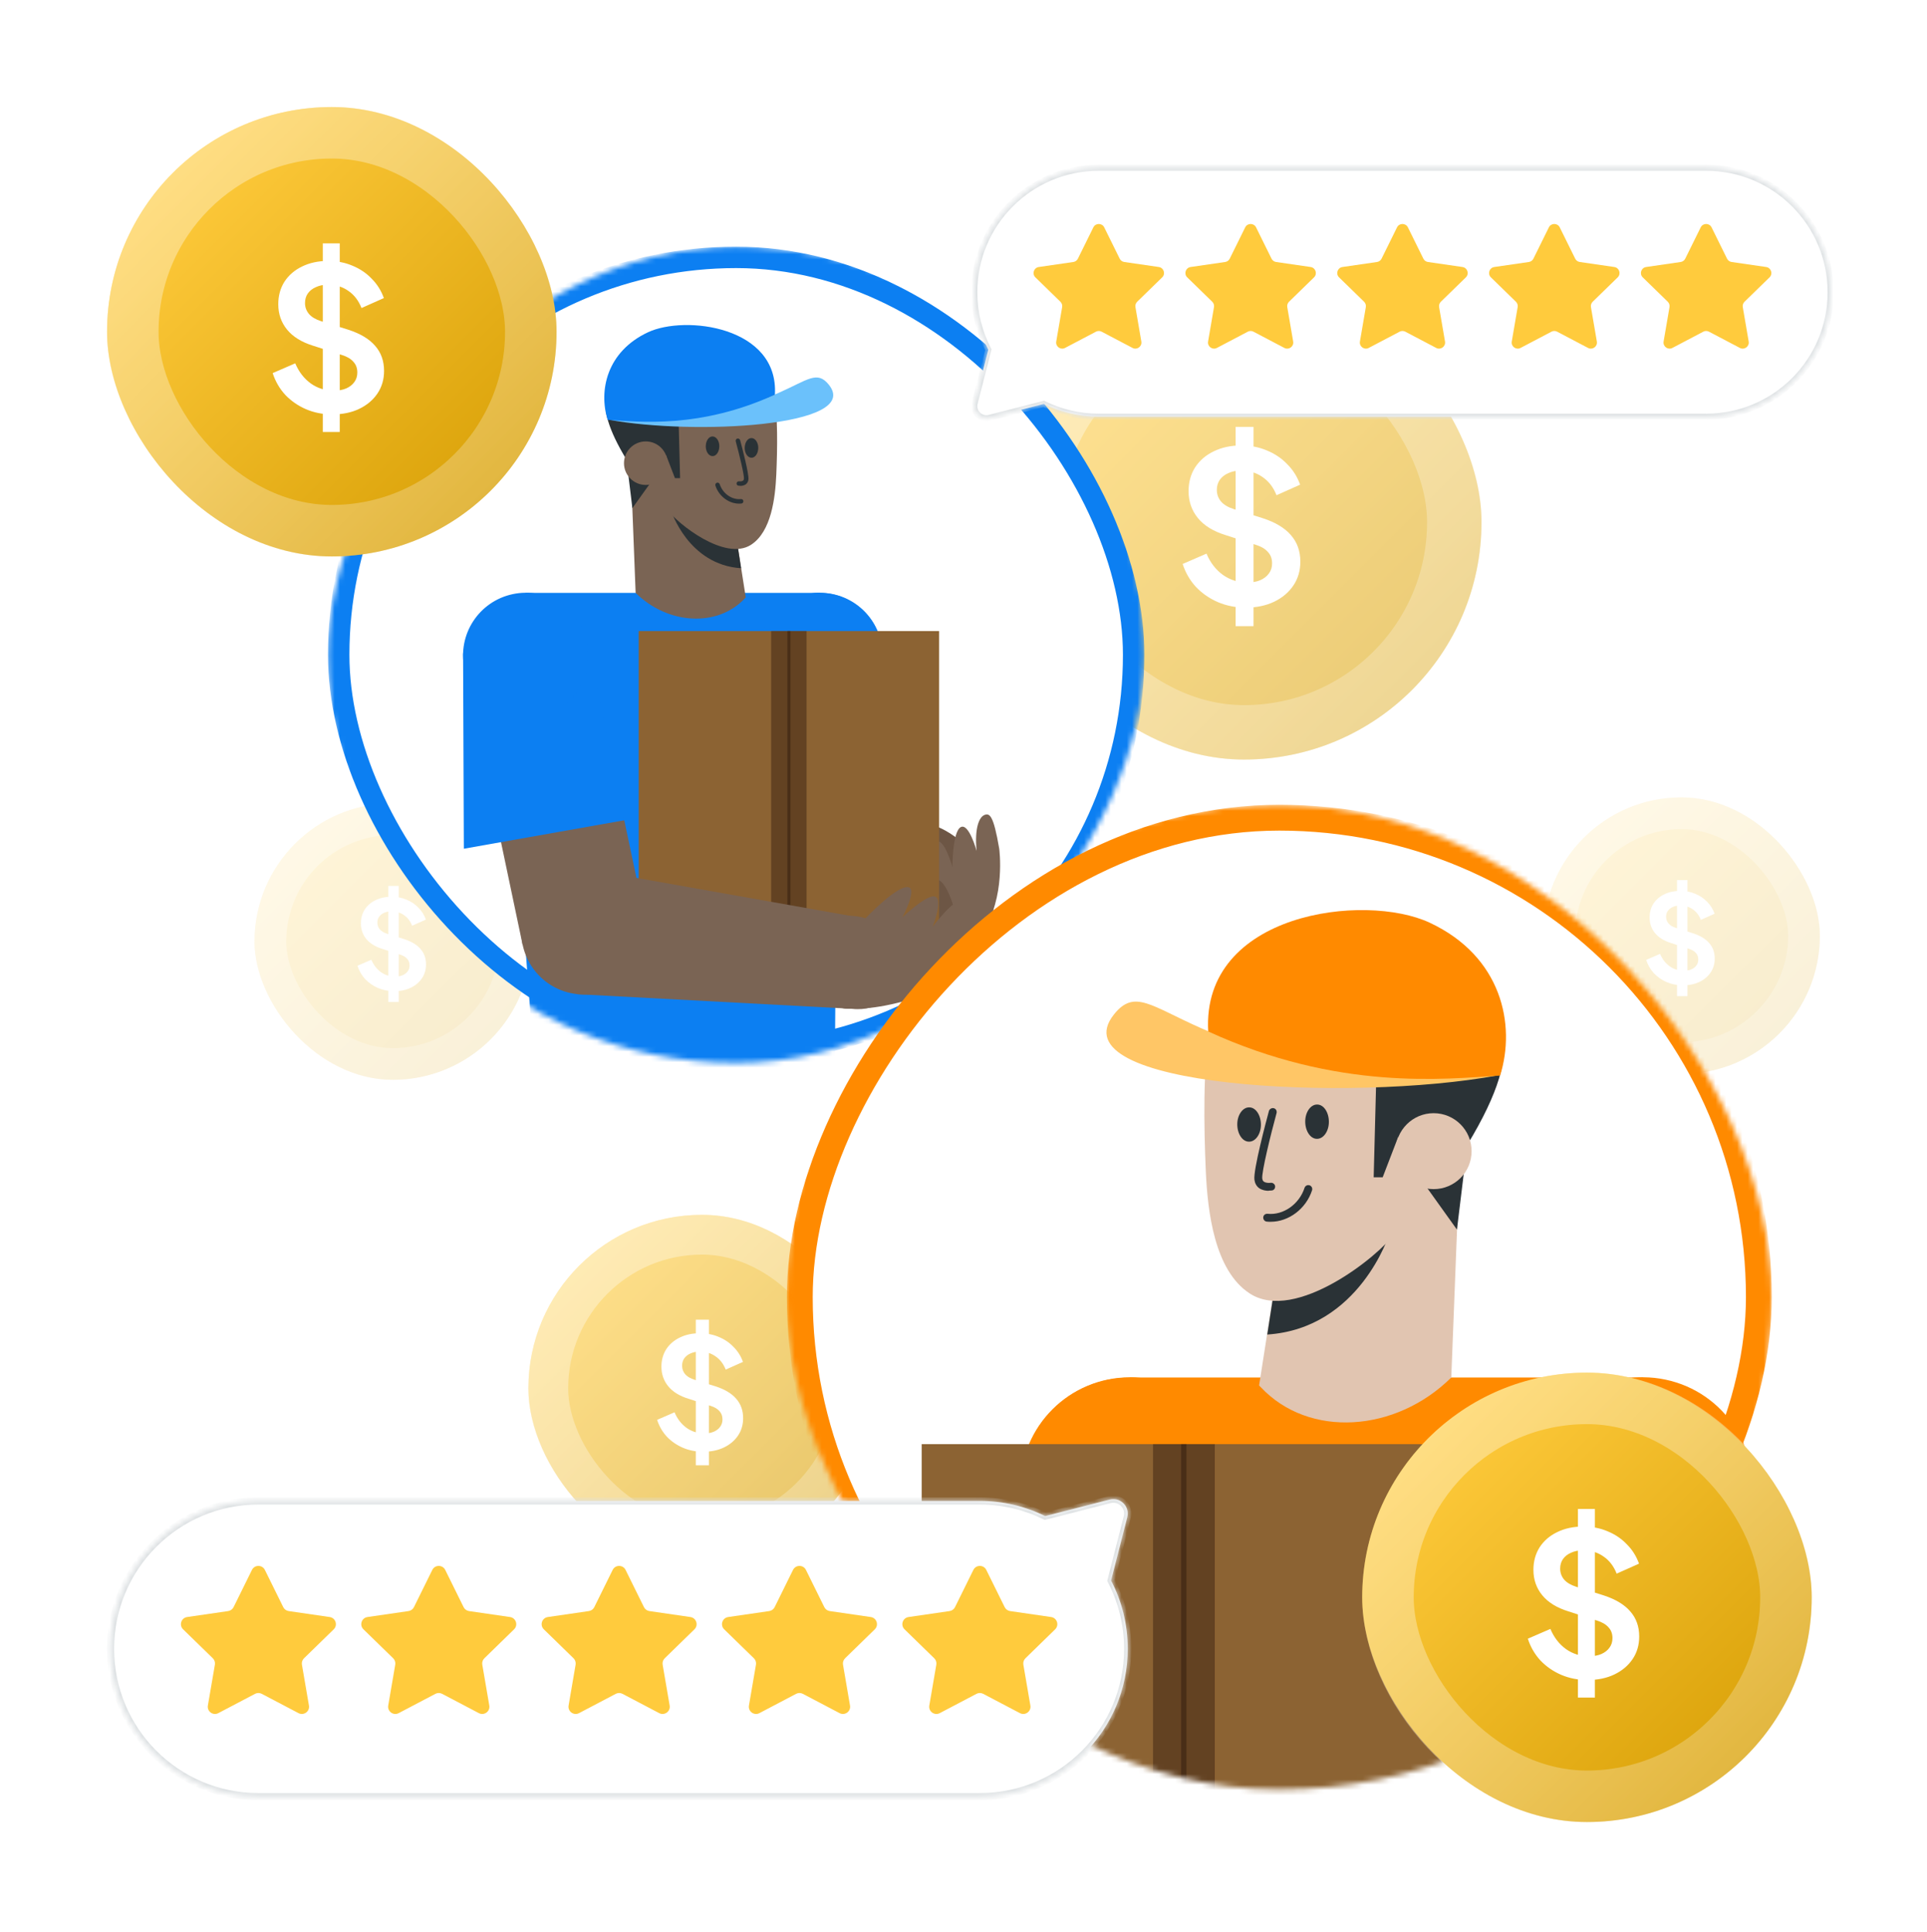 <svg xmlns="http://www.w3.org/2000/svg" width="360" height="361" viewBox="0 0 360 361" fill="none"><g opacity="0.9" filter="url(#filter0_f_868_20013)"><rect x="84.853" y="87.287" width="38.758" height="38.758" rx="19.379" fill="url(#paint0_linear_868_20013)"></rect><rect x="87.073" y="89.507" width="34.317" height="34.317" rx="17.158" stroke="url(#paint1_linear_868_20013)" stroke-opacity="0.45" stroke-width="4.441"></rect><path d="M104.049 113.372C103.234 113.372 102.477 113.223 101.777 112.925C101.089 112.626 100.492 112.213 99.987 111.685C99.494 111.146 99.132 110.521 98.903 109.809L100.848 108.966C101.158 109.7 101.605 110.28 102.19 110.704C102.775 111.117 103.435 111.324 104.169 111.324C104.583 111.324 104.938 111.261 105.237 111.135C105.546 110.997 105.782 110.813 105.942 110.584C106.114 110.354 106.2 110.079 106.2 109.758C106.2 109.379 106.086 109.069 105.856 108.828C105.638 108.576 105.305 108.381 104.858 108.243L102.397 107.452C101.399 107.142 100.647 106.677 100.142 106.057C99.637 105.438 99.385 104.709 99.385 103.872C99.385 103.137 99.563 102.489 99.918 101.927C100.286 101.365 100.79 100.929 101.433 100.619C102.087 100.298 102.833 100.137 103.67 100.137C104.439 100.137 105.145 100.275 105.787 100.55C106.43 100.814 106.981 101.187 107.44 101.669C107.91 102.139 108.26 102.696 108.489 103.338L106.562 104.199C106.309 103.556 105.931 103.063 105.426 102.719C104.921 102.363 104.336 102.185 103.67 102.185C103.28 102.185 102.936 102.254 102.638 102.392C102.339 102.518 102.104 102.701 101.932 102.942C101.771 103.172 101.691 103.447 101.691 103.768C101.691 104.124 101.806 104.44 102.035 104.715C102.265 104.979 102.615 105.185 103.085 105.335L105.443 106.075C106.464 106.407 107.227 106.866 107.732 107.452C108.248 108.037 108.507 108.76 108.507 109.62C108.507 110.354 108.317 111.003 107.939 111.565C107.56 112.127 107.038 112.569 106.372 112.89C105.707 113.211 104.932 113.372 104.049 113.372ZM103.223 114.887V98.622H104.686V114.887H103.223Z" fill="white"></path></g><g opacity="0.6"><rect x="98.715" y="227" width="64.847" height="64.847" rx="32.423" fill="url(#paint2_linear_868_20013)"></rect><rect x="102.43" y="230.715" width="57.416" height="57.416" rx="28.708" stroke="url(#paint3_linear_868_20013)" stroke-opacity="0.45" stroke-width="7.43"></rect><path d="M131.372 271.269C130.009 271.269 128.742 271.019 127.57 270.52C126.419 270.021 125.42 269.33 124.576 268.447C123.75 267.545 123.146 266.498 122.762 265.308L126.016 263.897C126.534 265.126 127.283 266.095 128.262 266.806C129.241 267.497 130.345 267.842 131.573 267.842C132.264 267.842 132.859 267.737 133.358 267.525C133.877 267.295 134.27 266.988 134.539 266.604C134.827 266.22 134.971 265.759 134.971 265.222C134.971 264.588 134.779 264.07 134.395 263.667C134.03 263.244 133.474 262.918 132.725 262.688L128.607 261.363C126.937 260.845 125.68 260.067 124.835 259.031C123.99 257.994 123.568 256.775 123.568 255.374C123.568 254.145 123.865 253.06 124.461 252.12C125.075 251.179 125.92 250.449 126.995 249.931C128.089 249.394 129.337 249.125 130.738 249.125C132.024 249.125 133.205 249.355 134.28 249.816C135.355 250.258 136.276 250.881 137.044 251.688C137.831 252.475 138.417 253.406 138.801 254.481L135.576 255.921C135.153 254.846 134.52 254.02 133.675 253.444C132.831 252.849 131.851 252.552 130.738 252.552C130.085 252.552 129.509 252.667 129.01 252.897C128.511 253.108 128.118 253.415 127.83 253.819C127.561 254.203 127.427 254.663 127.427 255.201C127.427 255.796 127.618 256.324 128.002 256.785C128.386 257.226 128.972 257.572 129.759 257.821L133.704 259.059C135.413 259.616 136.689 260.384 137.534 261.363C138.398 262.342 138.83 263.552 138.83 264.991C138.83 266.22 138.513 267.305 137.879 268.245C137.246 269.186 136.372 269.925 135.259 270.463C134.146 271 132.85 271.269 131.372 271.269ZM129.989 273.803V246.591H132.437V273.803H129.989Z" fill="white"></path></g><g opacity="0.56"><rect x="188.045" y="53.201" width="88.725" height="88.725" rx="44.362" fill="url(#paint4_linear_868_20013)"></rect><rect x="193.129" y="58.284" width="78.558" height="78.558" rx="39.279" stroke="url(#paint5_linear_868_20013)" stroke-opacity="0.45" stroke-width="10.166"></rect><path d="M232.725 113.536C230.86 113.536 229.126 113.194 227.524 112.511C225.948 111.828 224.582 110.883 223.427 109.675C222.297 108.44 221.47 107.009 220.944 105.38L225.396 103.45C226.106 105.131 227.13 106.457 228.47 107.429C229.809 108.374 231.32 108.847 233.001 108.847C233.946 108.847 234.76 108.703 235.443 108.414C236.152 108.099 236.691 107.678 237.059 107.153C237.453 106.628 237.65 105.997 237.65 105.262C237.65 104.395 237.387 103.686 236.862 103.134C236.363 102.556 235.601 102.11 234.577 101.795L228.942 99.982C226.657 99.273 224.937 98.209 223.781 96.791C222.625 95.373 222.048 93.705 222.048 91.787C222.048 90.106 222.455 88.622 223.269 87.335C224.109 86.048 225.265 85.05 226.736 84.341C228.233 83.605 229.941 83.238 231.858 83.238C233.618 83.238 235.233 83.553 236.704 84.183C238.175 84.787 239.436 85.641 240.486 86.744C241.563 87.821 242.364 89.095 242.89 90.566L238.477 92.536C237.899 91.065 237.032 89.936 235.877 89.148C234.721 88.333 233.381 87.926 231.858 87.926C230.965 87.926 230.177 88.084 229.494 88.399C228.811 88.688 228.273 89.108 227.879 89.66C227.511 90.185 227.327 90.816 227.327 91.551C227.327 92.365 227.59 93.088 228.115 93.718C228.64 94.322 229.441 94.795 230.518 95.136L235.916 96.831C238.254 97.592 240.001 98.643 241.156 99.982C242.338 101.322 242.929 102.977 242.929 104.947C242.929 106.628 242.496 108.112 241.629 109.399C240.762 110.686 239.567 111.697 238.044 112.433C236.52 113.168 234.747 113.536 232.725 113.536ZM230.834 117.003V79.77H234.183V117.003H230.834Z" fill="white"></path></g><g opacity="0.2"><rect x="47.548" y="150.095" width="51.677" height="51.677" rx="25.838" fill="url(#paint6_linear_868_20013)"></rect><rect x="50.509" y="153.056" width="45.756" height="45.756" rx="22.878" stroke="url(#paint7_linear_868_20013)" stroke-opacity="0.45" stroke-width="5.921"></rect><path d="M73.643 185.209C72.557 185.209 71.547 185.01 70.614 184.612C69.696 184.215 68.901 183.664 68.228 182.96C67.57 182.241 67.088 181.407 66.782 180.459L69.375 179.334C69.788 180.313 70.385 181.086 71.165 181.652C71.945 182.203 72.825 182.478 73.804 182.478C74.355 182.478 74.829 182.394 75.227 182.226C75.64 182.042 75.953 181.797 76.168 181.491C76.397 181.185 76.512 180.818 76.512 180.39C76.512 179.885 76.359 179.472 76.053 179.151C75.762 178.814 75.319 178.554 74.722 178.371L71.44 177.315C70.109 176.902 69.107 176.282 68.434 175.456C67.761 174.63 67.424 173.659 67.424 172.542C67.424 171.563 67.662 170.698 68.136 169.949C68.625 169.199 69.299 168.618 70.155 168.205C71.027 167.776 72.022 167.562 73.138 167.562C74.163 167.562 75.104 167.746 75.961 168.113C76.818 168.465 77.552 168.962 78.164 169.604C78.791 170.232 79.258 170.974 79.564 171.83L76.994 172.978C76.657 172.121 76.152 171.463 75.479 171.004C74.806 170.53 74.026 170.293 73.138 170.293C72.618 170.293 72.159 170.385 71.762 170.568C71.364 170.737 71.05 170.981 70.821 171.303C70.607 171.609 70.499 171.976 70.499 172.404C70.499 172.878 70.653 173.299 70.959 173.666C71.264 174.018 71.731 174.293 72.358 174.492L75.502 175.479C76.864 175.923 77.881 176.535 78.554 177.315C79.243 178.095 79.587 179.059 79.587 180.206C79.587 181.185 79.334 182.05 78.83 182.799C78.325 183.549 77.629 184.138 76.741 184.566C75.854 184.995 74.821 185.209 73.643 185.209ZM72.542 187.228V165.543H74.492V187.228H72.542Z" fill="white"></path></g><mask id="mask0_868_20013" style="mask-type:alpha" maskUnits="userSpaceOnUse" x="61" y="46" width="153" height="153"><rect width="152.514" height="152.514" rx="76.257" transform="matrix(-1 0 0 1 213.789 46.094)" fill="#D9D9D9"></rect></mask><g mask="url(#mask0_868_20013)"><rect x="63.275" y="48.094" width="148.51" height="148.51" rx="74.255" fill="white" stroke="#0C7FF2" stroke-width="4"></rect><g clip-path="url(#clip0_868_20013)"><path d="M162.107 186.356C155.707 187.248 149.805 182.79 148.914 176.406C148.022 170.004 152.48 164.102 158.862 163.21C165.263 162.318 171.164 166.776 172.056 173.16C172.947 179.562 168.49 185.465 162.107 186.356Z" fill="#7A6454"></path><path d="M172.06 173.146L164.74 120.854L141.592 124.096L148.912 176.388L172.06 173.146Z" fill="#7A6454"></path><path d="M139.179 157.718L141.533 121.268L164.746 120.858L169.453 154.454L139.179 157.718Z" fill="#0C7FF2"></path><path d="M154.779 134.054C148.379 134.946 142.478 130.488 141.586 124.103C140.695 117.702 145.152 111.799 151.535 110.907C157.935 110.016 163.837 114.474 164.728 120.858C165.619 127.26 161.162 133.162 154.779 134.054Z" fill="#0C7FF2"></path><path d="M100.063 202.335L96.354 153.099L98.191 110.783H153.157C153.157 110.783 166.796 137.621 156.17 171.859L155.938 202.763L100.063 202.335Z" fill="#0C7FF2"></path><path d="M153.192 134.161C146.738 134.161 141.497 128.954 141.479 122.481C141.461 116.008 146.685 110.783 153.157 110.765C159.611 110.765 164.853 115.972 164.87 122.445C164.87 128.901 159.664 134.143 153.192 134.161Z" fill="#0C7FF2"></path><path d="M117.767 85.568L118.747 110.783C124.702 116.685 133.991 117.309 139.144 111.817L139.322 111.639L137.539 100.244L117.785 85.568H117.767Z" fill="#7A6454"></path><path d="M136.362 102.277C136.933 102.33 137.414 102.312 137.842 102.277L138.448 106.182C128.553 105.54 125.379 95.411 125.379 95.411C127.572 97.872 133.741 102.027 136.344 102.277H136.362Z" fill="#2A3236"></path><path d="M122.099 88.688C122.099 88.688 123.383 93.164 124.898 95.447C126.36 97.64 135.435 105.005 140.338 101.777C144.1 99.316 144.831 93.039 145.027 88.688C145.241 83.642 145.33 77.882 144.617 73.299L127.697 69.946L121.457 83.749L122.117 88.688H122.099Z" fill="#7A6454"></path><path d="M139.126 83.713C139.126 84.73 139.714 85.55 140.409 85.532C141.105 85.532 141.657 84.694 141.657 83.677C141.657 82.661 141.069 81.841 140.374 81.858C139.678 81.858 139.126 82.697 139.126 83.713Z" fill="#2A3236"></path><path d="M131.851 83.41C131.851 84.426 132.44 85.246 133.135 85.229C133.83 85.229 134.383 84.391 134.383 83.374C134.383 82.358 133.795 81.537 133.099 81.555C132.404 81.555 131.851 82.393 131.851 83.41Z" fill="#2A3236"></path><path d="M142.406 78.167C142.549 78.167 142.673 78.096 142.763 77.971C142.887 77.775 142.834 77.525 142.638 77.4C141.55 76.723 140.16 76.687 139.001 77.311C138.805 77.418 138.715 77.668 138.84 77.882C138.947 78.078 139.215 78.167 139.411 78.042C140.302 77.561 141.372 77.579 142.21 78.096C142.281 78.132 142.352 78.167 142.442 78.167H142.406Z" fill="#2A3236"></path><path d="M135.595 78.328C135.72 78.328 135.845 78.274 135.934 78.149C136.077 77.971 136.023 77.704 135.845 77.561C134.668 76.705 132.992 76.634 131.744 77.382C131.548 77.507 131.477 77.757 131.602 77.953C131.727 78.149 131.976 78.203 132.172 78.096C133.135 77.507 134.436 77.561 135.346 78.221C135.417 78.274 135.506 78.31 135.595 78.31V78.328Z" fill="#2A3236"></path><path d="M138.092 94.109C138.234 94.109 138.377 94.109 138.502 94.091C138.733 94.074 138.894 93.86 138.876 93.628C138.858 93.396 138.662 93.236 138.412 93.253C136.737 93.432 135.025 92.237 134.454 90.472C134.383 90.257 134.151 90.133 133.92 90.204C133.706 90.275 133.581 90.507 133.652 90.739C134.294 92.718 136.148 94.109 138.074 94.109H138.092Z" fill="#2A3236"></path><path d="M138.305 90.793C138.591 90.793 138.983 90.739 139.322 90.507C139.607 90.293 139.767 89.99 139.821 89.615C139.963 88.581 138.555 83.303 138.27 82.251C138.216 82.037 137.967 81.894 137.753 81.948C137.521 82.001 137.396 82.233 137.45 82.465C138.091 84.819 139.072 88.831 138.983 89.491C138.947 89.687 138.876 89.776 138.805 89.812C138.591 89.972 138.216 89.954 138.091 89.936C137.877 89.901 137.646 90.061 137.61 90.275C137.574 90.507 137.717 90.721 137.949 90.757C137.984 90.757 138.109 90.775 138.27 90.775L138.305 90.793Z" fill="#2A3236"></path><path d="M117.035 85.871C103.25 63.177 130.3 72.889 130.3 72.889C130.514 77.81 126.788 79.059 126.788 79.059L127.055 89.348H126.093L124.434 85.032L121.867 89.74L118.141 94.947L117.035 85.871Z" fill="#2A3236"></path><path d="M124.702 86.548C124.702 88.795 122.883 90.614 120.637 90.614C118.391 90.614 116.572 88.795 116.572 86.548C116.572 84.301 118.391 82.482 120.637 82.482C122.883 82.482 124.702 84.301 124.702 86.548Z" fill="#7A6454"></path><path d="M163.087 182.165C159.947 178.544 160.316 173.068 163.936 169.929C167.556 166.79 173.033 167.16 176.172 170.781C179.312 174.402 178.943 179.878 175.323 183.017C171.703 186.156 166.226 185.786 163.087 182.165Z" fill="#7A6454"></path><path d="M177.538 164.763C177.538 164.763 172.456 156.83 172.786 155.273C173.475 152.048 180.191 157.697 180.191 157.697L177.538 164.763Z" fill="#6D5645"></path><path d="M163.339 177.487L175.09 183.212C175.09 183.212 179.154 180.521 183.542 174.143C187.929 167.765 186.675 158.584 186.675 158.584C185.592 152.232 184.862 151.909 183.901 152.29C182.966 152.675 182.031 154.615 182.447 158.996C182.447 158.996 181.015 153.727 179.478 154.56C177.928 155.403 177.929 162.004 177.929 162.004C177.929 162.004 176.366 156.231 174.719 157.302C173.307 158.242 172.341 163.962 172.341 163.962C172.341 163.962 171.495 158.256 169.985 158.736C167.954 159.381 166.92 168.264 166.92 168.264L163.321 177.523L163.339 177.487Z" fill="#7A6454"></path><path d="M169.57 185.142C174.37 185.171 178.26 181.32 178.288 176.52C178.315 171.72 174.464 167.829 169.664 167.8C164.864 167.771 160.974 171.622 160.946 176.422C160.919 181.223 164.77 185.114 169.57 185.142Z" fill="#7A6454"></path><path d="M150.286 180.49C149.93 175.711 153.496 171.538 158.274 171.181C163.052 170.825 167.224 174.391 167.58 179.17C167.937 183.949 164.371 188.122 159.593 188.479C154.815 188.835 150.643 185.269 150.286 180.49Z" fill="#7A6454"></path><path d="M172.269 175.158C172.269 175.158 172.929 165.76 174.123 164.708C176.602 162.532 178.616 171.074 178.616 171.074L172.269 175.158Z" fill="#6D5645"></path><path d="M175.443 117.916H119.318V174.052H175.443V117.916Z" fill="#8C6333"></path><path d="M153.282 176.888L159.29 188.497C159.29 188.497 164.157 188.764 171.485 186.268C178.813 183.771 183.288 175.657 183.288 175.657C186.212 169.915 185.819 169.22 184.821 168.952C183.84 168.703 181.933 169.701 179.65 173.464C179.65 173.464 181.647 168.382 179.918 168.132C178.171 167.882 174.231 173.179 174.231 173.179C174.231 173.179 176.423 167.615 174.462 167.49C172.769 167.401 168.579 171.413 168.579 171.413C168.579 171.413 171.307 166.331 169.809 165.814C167.794 165.118 161.661 171.627 161.661 171.627L153.246 176.906L153.282 176.888Z" fill="#7A6454"></path><path d="M150.679 117.916H144.064V174.052H150.679V117.916Z" fill="#634222"></path><path d="M153.71 186.749C157.543 189.638 162.963 188.871 165.851 185.037C168.739 181.203 167.973 175.782 164.14 172.893C160.306 170.004 154.886 170.771 151.998 174.605C149.11 178.439 149.876 183.86 153.71 186.749Z" fill="#7A6454"></path><path d="M147.666 117.916H147.095V174.052H147.666V117.916Z" fill="#492E17"></path><path d="M97.638 176.567L91.576 147.75L116.626 153.278L120.53 171.734L97.638 176.567Z" fill="#7A6454"></path><path d="M86.655 158.592L86.513 122.053L109.637 120.073L116.626 153.278L86.655 158.592Z" fill="#0C7FF2"></path><path d="M100.615 133.912C94.304 135.249 88.1 131.201 86.762 124.87C85.425 118.558 89.472 112.352 95.802 111.015C102.113 109.677 108.317 113.725 109.655 120.056C110.992 126.368 106.945 132.574 100.615 133.912Z" fill="#0C7FF2"></path><path d="M110.421 162.532L161.305 171.574L159.344 188.514L107.747 185.768L110.421 162.532Z" fill="#7A6454"></path><path d="M97.477 172.804C98.208 166.384 104.021 161.784 110.421 162.533C116.84 163.264 121.439 169.077 120.691 175.479C119.96 181.899 114.147 186.499 107.747 185.75C101.328 185.019 96.729 179.206 97.477 172.804Z" fill="#7A6454"></path><path d="M151.855 179.081C152.39 174.409 156.616 171.057 161.287 171.591C165.958 172.126 169.31 176.353 168.775 181.025C168.24 185.697 164.015 189.049 159.343 188.514C154.672 187.98 151.32 183.753 151.855 179.081Z" fill="#7A6454"></path><path d="M113.788 78.439C129.534 81.346 161.122 79.739 154.85 71.898C150.489 66.448 147.946 79.166 113.788 78.439Z" fill="#6BC1FB"></path></g><path d="M121.056 62.087C113.332 65.703 111.822 73.007 113.518 78.457C119.453 78.821 130.815 80.129 144.768 73.734C145.495 61.015 128.029 58.823 121.056 62.087Z" fill="#0C7FF2"></path></g><mask id="path-51-inside-1_868_20013" fill="white"><path fill-rule="evenodd" clip-rule="evenodd" d="M205.275 31.347C192.429 31.347 182.015 41.761 182.015 54.607C182.015 58.482 182.962 62.135 184.638 65.347L182.087 75.318C181.66 76.989 183.178 78.507 184.848 78.079L195.002 75.482C198.1 77.009 201.588 77.868 205.275 77.868H318.74C331.586 77.868 342 67.454 342 54.607C342 41.761 331.586 31.347 318.74 31.347H205.275Z"></path></mask><path fill-rule="evenodd" clip-rule="evenodd" d="M205.275 31.347C192.429 31.347 182.015 41.761 182.015 54.607C182.015 58.482 182.962 62.135 184.638 65.347L182.087 75.318C181.66 76.989 183.178 78.507 184.848 78.079L195.002 75.482C198.1 77.009 201.588 77.868 205.275 77.868H318.74C331.586 77.868 342 67.454 342 54.607C342 41.761 331.586 31.347 318.74 31.347H205.275Z" fill="white"></path><path d="M184.638 65.347L185.187 65.488L185.241 65.278L185.141 65.085L184.638 65.347ZM182.087 75.318L181.538 75.178L182.087 75.318ZM184.848 78.079L184.989 78.629L184.989 78.629L184.848 78.079ZM195.002 75.482L195.253 74.973L195.065 74.88L194.862 74.932L195.002 75.482ZM182.582 54.607C182.582 42.074 192.742 31.914 205.275 31.914V30.78C192.116 30.78 181.448 41.448 181.448 54.607H182.582ZM185.141 65.085C183.507 61.951 182.582 58.388 182.582 54.607H181.448C181.448 58.575 182.418 62.318 184.135 65.61L185.141 65.085ZM182.637 75.459L185.187 65.488L184.088 65.207L181.538 75.178L182.637 75.459ZM184.707 77.53C183.455 77.85 182.316 76.712 182.637 75.459L181.538 75.178C181.003 77.266 182.901 79.163 184.989 78.629L184.707 77.53ZM194.862 74.932L184.707 77.53L184.989 78.629L195.143 76.031L194.862 74.932ZM205.275 77.3C201.677 77.3 198.275 76.463 195.253 74.973L194.751 75.991C197.926 77.556 201.499 78.435 205.275 78.435V77.3ZM318.74 77.3H205.275V78.435H318.74V77.3ZM341.433 54.607C341.433 67.14 331.273 77.3 318.74 77.3V78.435C331.899 78.435 342.567 67.767 342.567 54.607H341.433ZM318.74 31.914C331.273 31.914 341.433 42.074 341.433 54.607H342.567C342.567 41.448 331.899 30.78 318.74 30.78V31.914ZM205.275 31.914H318.74V30.78H205.275V31.914Z" fill="#DCE0E2" mask="url(#path-51-inside-1_868_20013)"></path><path d="M204.258 42.486C204.674 41.643 205.877 41.643 206.293 42.486L209.18 48.335C209.345 48.67 209.664 48.902 210.034 48.956L216.489 49.894C217.42 50.029 217.791 51.173 217.118 51.829L212.447 56.382C212.18 56.643 212.058 57.019 212.121 57.387L213.223 63.816C213.382 64.743 212.409 65.45 211.577 65.012L205.803 61.977C205.473 61.803 205.078 61.803 204.747 61.977L198.974 65.012C198.141 65.45 197.168 64.743 197.327 63.816L198.43 57.387C198.493 57.019 198.371 56.643 198.104 56.382L193.433 51.829C192.759 51.173 193.131 50.029 194.062 49.894L200.517 48.956C200.886 48.902 201.206 48.67 201.371 48.335L204.258 42.486Z" fill="#FFCB3D"></path><path d="M232.624 42.486C233.04 41.643 234.243 41.643 234.659 42.486L237.546 48.335C237.711 48.67 238.031 48.902 238.4 48.956L244.855 49.894C245.786 50.029 246.157 51.173 245.484 51.829L240.813 56.382C240.546 56.643 240.424 57.019 240.487 57.387L241.589 63.816C241.748 64.743 240.776 65.45 239.943 65.012L234.169 61.977C233.839 61.803 233.444 61.803 233.113 61.977L227.34 65.012C226.507 65.45 225.535 64.743 225.694 63.816L226.796 57.387C226.859 57.019 226.737 56.643 226.47 56.382L221.799 51.829C221.125 51.173 221.497 50.029 222.428 49.894L228.883 48.956C229.252 48.902 229.572 48.67 229.737 48.335L232.624 42.486Z" fill="#FFCB3D"></path><path d="M260.99 42.486C261.406 41.643 262.609 41.643 263.025 42.486L265.912 48.335C266.077 48.67 266.397 48.902 266.766 48.956L273.221 49.894C274.152 50.029 274.524 51.173 273.85 51.829L269.179 56.382C268.912 56.643 268.79 57.019 268.853 57.387L269.956 63.816C270.115 64.743 269.142 65.45 268.309 65.012L262.536 61.977C262.205 61.803 261.81 61.803 261.48 61.977L255.706 65.012C254.874 65.45 253.901 64.743 254.06 63.816L255.162 57.387C255.225 57.019 255.103 56.643 254.836 56.382L250.165 51.829C249.492 51.173 249.863 50.029 250.794 49.894L257.249 48.956C257.619 48.902 257.938 48.67 258.103 48.335L260.99 42.486Z" fill="#FFCB3D"></path><path d="M289.356 42.486C289.772 41.643 290.975 41.643 291.391 42.486L294.278 48.335C294.443 48.67 294.763 48.902 295.132 48.956L301.587 49.894C302.518 50.029 302.89 51.173 302.216 51.829L297.545 56.382C297.278 56.643 297.156 57.019 297.219 57.387L298.322 63.816C298.481 64.743 297.508 65.45 296.675 65.012L290.902 61.977C290.571 61.803 290.176 61.803 289.846 61.977L284.072 65.012C283.24 65.45 282.267 64.743 282.426 63.816L283.528 57.387C283.592 57.019 283.47 56.643 283.202 56.382L278.531 51.829C277.858 51.173 278.229 50.029 279.16 49.894L285.615 48.956C285.985 48.902 286.304 48.67 286.469 48.335L289.356 42.486Z" fill="#FFCB3D"></path><path d="M317.722 42.486C318.139 41.643 319.341 41.643 319.757 42.486L322.644 48.335C322.809 48.67 323.129 48.902 323.498 48.956L329.954 49.894C330.884 50.029 331.256 51.173 330.582 51.829L325.911 56.382C325.644 56.643 325.522 57.019 325.585 57.387L326.688 63.816C326.847 64.743 325.874 65.45 325.041 65.012L319.268 61.977C318.937 61.803 318.542 61.803 318.212 61.977L312.438 65.012C311.606 65.45 310.633 64.743 310.792 63.816L311.895 57.387C311.958 57.019 311.836 56.643 311.568 56.382L306.897 51.829C306.224 51.173 306.595 50.029 307.526 49.894L313.981 48.956C314.351 48.902 314.67 48.67 314.835 48.335L317.722 42.486Z" fill="#FFCB3D"></path><rect x="20" y="20" width="83.975" height="83.975" rx="41.988" fill="url(#paint8_linear_868_20013)"></rect><rect x="24.811" y="24.811" width="74.353" height="74.353" rx="37.176" stroke="url(#paint9_linear_868_20013)" stroke-opacity="0.45" stroke-width="9.622"></rect><path d="M62.092 77.435C60.327 77.435 58.686 77.112 57.169 76.466C55.678 75.819 54.385 74.924 53.291 73.781C52.222 72.612 51.439 71.257 50.942 69.716L55.156 67.889C55.827 69.48 56.797 70.735 58.064 71.655C59.332 72.55 60.762 72.998 62.353 72.998C63.248 72.998 64.018 72.861 64.665 72.587C65.336 72.289 65.846 71.891 66.194 71.394C66.567 70.897 66.753 70.3 66.753 69.604C66.753 68.784 66.504 68.112 66.007 67.59C65.535 67.043 64.814 66.621 63.844 66.323L58.512 64.607C56.349 63.936 54.721 62.929 53.627 61.587C52.533 60.244 51.986 58.666 51.986 56.851C51.986 55.26 52.371 53.855 53.142 52.637C53.938 51.419 55.031 50.474 56.424 49.803C57.841 49.107 59.456 48.759 61.271 48.759C62.937 48.759 64.466 49.057 65.858 49.654C67.25 50.226 68.443 51.034 69.438 52.078C70.457 53.097 71.215 54.303 71.713 55.695L67.536 57.559C66.989 56.167 66.169 55.098 65.075 54.352C63.981 53.582 62.713 53.196 61.271 53.196C60.426 53.196 59.68 53.346 59.034 53.644C58.388 53.917 57.878 54.315 57.505 54.837C57.157 55.334 56.983 55.931 56.983 56.627C56.983 57.398 57.231 58.081 57.729 58.678C58.226 59.25 58.984 59.697 60.003 60.02L65.112 61.624C67.325 62.345 68.978 63.339 70.072 64.607C71.191 65.875 71.75 67.441 71.75 69.306C71.75 70.897 71.34 72.301 70.519 73.52C69.699 74.738 68.568 75.695 67.126 76.391C65.684 77.087 64.006 77.435 62.092 77.435ZM60.302 80.717V45.477H63.471V80.717H60.302Z" fill="white"></path><g opacity="0.2"><rect x="288.304" y="149" width="51.677" height="51.677" rx="25.838" fill="url(#paint10_linear_868_20013)"></rect><rect x="291.265" y="151.961" width="45.756" height="45.756" rx="22.878" stroke="url(#paint11_linear_868_20013)" stroke-opacity="0.45" stroke-width="5.921"></rect><path d="M314.399 184.114C313.313 184.114 312.303 183.915 311.37 183.517C310.452 183.12 309.657 182.569 308.984 181.865C308.326 181.146 307.844 180.312 307.538 179.364L310.131 178.239C310.544 179.218 311.141 179.991 311.921 180.557C312.701 181.108 313.581 181.383 314.56 181.383C315.111 181.383 315.585 181.299 315.983 181.131C316.396 180.947 316.709 180.702 316.923 180.396C317.153 180.09 317.268 179.723 317.268 179.295C317.268 178.79 317.115 178.377 316.809 178.056C316.518 177.719 316.074 177.459 315.478 177.276L312.196 176.22C310.865 175.807 309.863 175.187 309.19 174.361C308.517 173.535 308.18 172.564 308.18 171.447C308.18 170.468 308.417 169.603 308.892 168.854C309.381 168.104 310.054 167.523 310.911 167.11C311.783 166.681 312.778 166.467 313.894 166.467C314.919 166.467 315.86 166.651 316.717 167.018C317.574 167.37 318.308 167.867 318.92 168.509C319.547 169.137 320.014 169.879 320.32 170.735L317.75 171.883C317.413 171.026 316.908 170.368 316.235 169.909C315.562 169.435 314.782 169.198 313.894 169.198C313.374 169.198 312.915 169.29 312.517 169.473C312.12 169.642 311.806 169.886 311.577 170.208C311.362 170.514 311.255 170.881 311.255 171.309C311.255 171.783 311.408 172.204 311.714 172.571C312.02 172.923 312.487 173.198 313.114 173.397L316.258 174.384C317.62 174.828 318.637 175.44 319.31 176.22C319.998 177 320.343 177.964 320.343 179.111C320.343 180.09 320.09 180.955 319.585 181.704C319.081 182.454 318.384 183.043 317.497 183.471C316.61 183.9 315.577 184.114 314.399 184.114ZM313.298 186.133V164.448H315.248V186.133H313.298Z" fill="white"></path></g><mask id="mask1_868_20013" style="mask-type:alpha" maskUnits="userSpaceOnUse" x="147" y="150" width="184" height="185"><rect x="147" y="150.379" width="184" height="184" rx="92" fill="#D9D9D9"></rect></mask><g mask="url(#mask1_868_20013)"><rect x="-2.413" y="2.413" width="179.17" height="179.17" rx="89.585" transform="matrix(-1 0 0 1 326.174 150.379)" fill="white" stroke="#FF8A00" stroke-width="4.826"></rect><g clip-path="url(#clip1_868_20013)"><path d="M178.09 366.228L190.864 274.971L231.261 280.628L218.487 371.885L178.09 366.228Z" fill="#E1C5B1"></path><path d="M235.471 339.303L231.364 275.693L190.854 274.977L182.64 333.608L235.471 339.303Z" fill="#FF8A00"></path><path d="M208.246 298.007C219.416 299.563 229.715 291.783 231.271 280.642C232.826 269.469 225.048 259.169 213.909 257.613C202.739 256.057 192.441 263.837 190.885 274.978C189.329 286.15 197.108 296.451 208.246 298.007Z" fill="#FF8A00"></path><path d="M303.735 417.166L310.207 331.243L307.002 257.395H211.078C211.078 257.395 187.276 304.231 205.82 363.982L206.224 417.913L303.735 417.166Z" fill="#FF8A00"></path><path d="M211.016 298.193C222.279 298.193 231.427 289.106 231.458 277.809C231.489 266.513 222.373 257.395 211.078 257.364C199.815 257.364 190.668 266.451 190.636 277.747C190.636 289.013 199.722 298.162 211.016 298.193Z" fill="#FF8A00"></path><path d="M272.839 213.391L271.128 257.395C260.736 267.696 244.525 268.785 235.533 259.2L235.222 258.889L238.334 239.003L272.808 213.391H272.839Z" fill="#E1C5B1"></path><path d="M240.388 242.551C239.392 242.644 238.552 242.613 237.805 242.551L236.747 249.366C254.015 248.246 259.554 230.569 259.554 230.569C255.727 234.864 244.961 242.115 240.419 242.551H240.388Z" fill="#2A3236"></path><path d="M265.279 218.837C265.279 218.837 263.038 226.648 260.394 230.631C257.842 234.459 242.005 247.312 233.449 241.679C226.884 237.385 225.608 226.43 225.266 218.837C224.893 210.03 224.737 199.978 225.982 191.98L255.509 186.13L266.399 210.217L265.247 218.837H265.279Z" fill="#E1C5B1"></path><path d="M235.565 210.154C235.565 211.928 234.538 213.36 233.324 213.329C232.111 213.329 231.146 211.866 231.146 210.092C231.146 208.318 232.173 206.887 233.387 206.918C234.6 206.918 235.565 208.381 235.565 210.154Z" fill="#2A3236"></path><path d="M248.26 209.625C248.26 211.399 247.233 212.831 246.019 212.799C244.806 212.799 243.841 211.337 243.841 209.563C243.841 207.789 244.868 206.358 246.082 206.389C247.295 206.389 248.26 207.851 248.26 209.625Z" fill="#2A3236"></path><path d="M229.84 200.476C229.591 200.476 229.373 200.352 229.218 200.134C229 199.791 229.093 199.356 229.436 199.138C231.333 197.955 233.76 197.893 235.783 198.982C236.125 199.169 236.281 199.605 236.063 199.978C235.876 200.321 235.409 200.476 235.067 200.258C233.511 199.418 231.645 199.449 230.182 200.352C230.058 200.414 229.933 200.476 229.778 200.476H229.84Z" fill="#2A3236"></path><path d="M241.725 200.756C241.508 200.756 241.29 200.663 241.134 200.445C240.885 200.134 240.979 199.667 241.29 199.418C243.343 197.924 246.268 197.8 248.446 199.107C248.788 199.324 248.913 199.76 248.695 200.102C248.477 200.445 248.042 200.538 247.699 200.351C246.019 199.324 243.748 199.418 242.161 200.569C242.037 200.663 241.881 200.725 241.725 200.725V200.756Z" fill="#2A3236"></path><path d="M237.369 228.298C237.12 228.298 236.871 228.298 236.654 228.266C236.249 228.235 235.969 227.862 236 227.457C236.031 227.053 236.374 226.773 236.809 226.804C239.734 227.115 242.721 225.03 243.716 221.949C243.841 221.576 244.245 221.358 244.65 221.482C245.023 221.607 245.241 222.011 245.117 222.416C243.996 225.87 240.761 228.298 237.4 228.298H237.369Z" fill="#2A3236"></path><path d="M236.996 222.509C236.498 222.509 235.814 222.416 235.223 222.011C234.725 221.638 234.445 221.109 234.351 220.455C234.103 218.65 236.561 209.439 237.058 207.603C237.152 207.229 237.587 206.98 237.961 207.074C238.365 207.167 238.583 207.572 238.49 207.976C237.37 212.084 235.658 219.086 235.814 220.237C235.876 220.58 236 220.735 236.125 220.798C236.498 221.078 237.152 221.047 237.37 221.015C237.743 220.953 238.147 221.233 238.21 221.607C238.272 222.011 238.023 222.385 237.618 222.447C237.556 222.447 237.338 222.478 237.058 222.478L236.996 222.509Z" fill="#2A3236"></path><path d="M274.115 213.92C298.172 174.317 250.966 191.265 250.966 191.265C250.593 199.854 257.096 202.032 257.096 202.032L256.629 219.988H258.309L261.203 212.457L265.683 220.673L272.186 229.76L274.115 213.92Z" fill="#2A3236"></path><path d="M260.736 215.102C260.736 219.024 263.91 222.198 267.83 222.198C271.75 222.198 274.924 219.024 274.924 215.102C274.924 211.181 271.75 208.007 267.83 208.007C263.91 208.007 260.736 211.181 260.736 215.102Z" fill="#E1C5B1"></path><path d="M168.53 351.597C168.53 351.597 177.399 337.754 176.823 335.036C175.62 329.408 163.9 339.267 163.9 339.267L168.53 351.597Z" fill="#6D5645"></path><path d="M193.309 373.804L172.802 383.795C172.802 383.795 165.709 379.098 158.052 367.967C150.395 356.837 152.585 340.816 152.585 340.816C154.475 329.73 155.749 329.166 157.425 329.831C159.058 330.504 160.688 333.889 159.962 341.535C159.962 341.535 162.462 332.339 165.143 333.792C167.85 335.263 167.847 346.783 167.847 346.783C167.847 346.783 170.574 336.709 173.45 338.578C175.914 340.218 177.599 350.2 177.599 350.2C177.599 350.2 179.075 340.243 181.711 341.08C185.256 342.205 187.06 357.708 187.06 357.708L193.34 373.866L193.309 373.804Z" fill="#E1C5B1"></path><path d="M172.186 269.843H270.132V367.809H172.186V269.843Z" fill="#8C6333"></path><path d="M215.403 269.843H226.946V367.809H215.403V269.843Z" fill="#634222"></path><path d="M220.661 269.843H221.657V367.809H220.661V269.843Z" fill="#492E17"></path><path d="M307.967 372.197L318.545 321.907L274.83 331.554L268.016 363.763L307.967 372.197Z" fill="#E1C5B1"></path><path d="M327.133 340.828L327.382 277.062L287.027 273.608L274.83 331.554L327.133 340.828Z" fill="#FF8A00"></path><path d="M302.77 297.758C313.785 300.092 324.612 293.028 326.946 281.98C329.279 270.963 322.217 260.133 311.171 257.799C300.157 255.465 289.329 262.53 286.996 273.577C284.662 284.594 291.725 295.424 302.77 297.758Z" fill="#FF8A00"></path><path d="M279.782 200.951C252.303 206.024 197.178 203.219 208.124 189.536C215.734 180.024 220.173 202.219 279.782 200.951Z" fill="#FFC666"></path></g><path d="M267.099 172.414C280.579 178.724 283.213 191.47 280.253 200.982C269.896 201.616 250.068 203.899 225.717 192.738C224.449 170.543 254.929 166.718 267.099 172.414Z" fill="#FF8A00"></path></g><mask id="path-92-inside-2_868_20013" fill="white"><path fill-rule="evenodd" clip-rule="evenodd" d="M183.052 335.72C198.311 335.72 210.681 323.35 210.681 308.091C210.681 303.489 209.556 299.15 207.566 295.334L210.596 283.489C211.104 281.505 209.301 279.702 207.317 280.21L195.255 283.296C191.575 281.481 187.433 280.461 183.052 280.461H48.276C33.016 280.461 20.646 292.831 20.646 308.091C20.646 323.35 33.016 335.72 48.276 335.72H183.052Z"></path></mask><path fill-rule="evenodd" clip-rule="evenodd" d="M183.052 335.72C198.311 335.72 210.681 323.35 210.681 308.091C210.681 303.489 209.556 299.15 207.566 295.334L210.596 283.489C211.104 281.505 209.301 279.702 207.317 280.21L195.255 283.296C191.575 281.481 187.433 280.461 183.052 280.461H48.276C33.016 280.461 20.646 292.831 20.646 308.091C20.646 323.35 33.016 335.72 48.276 335.72H183.052Z" fill="white"></path><path d="M207.566 295.334L206.913 295.167L206.85 295.417L206.969 295.645L207.566 295.334ZM210.596 283.489L209.943 283.322L210.596 283.489ZM207.317 280.21L207.484 280.863L207.484 280.863L207.317 280.21ZM195.255 283.296L194.957 283.9L195.181 284.01L195.422 283.948L195.255 283.296ZM210.007 308.091C210.007 322.978 197.939 335.046 183.052 335.046V336.394C198.683 336.394 211.355 323.722 211.355 308.091H210.007ZM206.969 295.645C208.91 299.368 210.007 303.6 210.007 308.091H211.355C211.355 303.378 210.203 298.932 208.164 295.022L206.969 295.645ZM209.943 283.322L206.913 295.167L208.219 295.501L211.249 283.656L209.943 283.322ZM207.484 280.863C208.972 280.482 210.324 281.834 209.943 283.322L211.249 283.656C211.884 281.176 209.63 278.923 207.15 279.557L207.484 280.863ZM195.422 283.948L207.484 280.863L207.15 279.557L195.088 282.643L195.422 283.948ZM183.052 281.135C187.327 281.135 191.368 282.13 194.957 283.9L195.553 282.691C191.783 280.832 187.538 279.788 183.052 279.788V281.135ZM48.276 281.135H183.052V279.788H48.276V281.135ZM21.32 308.091C21.32 293.204 33.389 281.135 48.276 281.135V279.788C32.644 279.788 19.973 292.459 19.973 308.091H21.32ZM48.276 335.046C33.389 335.046 21.32 322.978 21.32 308.091H19.973C19.973 323.722 32.644 336.394 48.276 336.394V335.046ZM183.052 335.046H48.276V336.394H183.052V335.046Z" fill="#DCE0E2" mask="url(#path-92-inside-2_868_20013)"></path><path d="M184.261 293.354C183.767 292.353 182.339 292.353 181.844 293.354L178.415 300.302C178.219 300.7 177.839 300.976 177.4 301.04L169.733 302.154C168.627 302.314 168.186 303.673 168.986 304.453L174.534 309.861C174.852 310.171 174.997 310.617 174.922 311.054L173.612 318.691C173.423 319.792 174.579 320.631 175.567 320.111L182.426 316.506C182.818 316.299 183.287 316.299 183.68 316.506L190.538 320.111C191.527 320.631 192.682 319.792 192.494 318.691L191.184 311.054C191.109 310.617 191.254 310.171 191.571 309.861L197.12 304.453C197.92 303.673 197.478 302.314 196.373 302.154L188.705 301.04C188.266 300.976 187.887 300.7 187.69 300.302L184.261 293.354Z" fill="#FFCB3D"></path><path d="M150.567 293.354C150.073 292.353 148.644 292.353 148.15 293.354L144.721 300.302C144.525 300.7 144.145 300.976 143.706 301.04L136.039 302.154C134.933 302.314 134.492 303.673 135.292 304.453L140.84 309.861C141.158 310.171 141.303 310.617 141.228 311.054L139.918 318.691C139.729 319.792 140.885 320.631 141.873 320.111L148.731 316.506C149.124 316.299 149.593 316.299 149.986 316.506L156.844 320.111C157.833 320.631 158.988 319.792 158.799 318.691L157.49 311.054C157.415 310.617 157.56 310.171 157.877 309.861L163.426 304.453C164.225 303.673 163.784 302.314 162.679 302.154L155.011 301.04C154.572 300.976 154.193 300.7 153.996 300.302L150.567 293.354Z" fill="#FFCB3D"></path><path d="M116.873 293.354C116.379 292.353 114.95 292.353 114.456 293.354L111.027 300.302C110.831 300.7 110.451 300.976 110.012 301.04L102.344 302.154C101.239 302.314 100.798 303.673 101.598 304.453L107.146 309.861C107.463 310.171 107.608 310.617 107.533 311.054L106.224 318.691C106.035 319.792 107.19 320.631 108.179 320.111L115.037 316.506C115.43 316.299 115.899 316.299 116.292 316.506L123.15 320.111C124.138 320.631 125.294 319.792 125.105 318.691L123.795 311.054C123.721 310.617 123.865 310.171 124.183 309.861L129.731 304.453C130.531 303.673 130.09 302.314 128.984 302.154L121.317 301.04C120.878 300.976 120.498 300.7 120.302 300.302L116.873 293.354Z" fill="#FFCB3D"></path><path d="M83.179 293.354C82.685 292.353 81.256 292.353 80.762 293.354L77.333 300.302C77.136 300.7 76.757 300.976 76.318 301.04L68.65 302.154C67.545 302.314 67.103 303.673 67.903 304.453L73.452 309.861C73.769 310.171 73.914 310.617 73.839 311.054L72.53 318.691C72.341 319.792 73.496 320.631 74.485 320.111L81.343 316.506C81.736 316.299 82.205 316.299 82.598 316.506L89.456 320.111C90.444 320.631 91.6 319.792 91.411 318.691L90.101 311.054C90.026 310.617 90.171 310.171 90.489 309.861L96.037 304.453C96.837 303.673 96.396 302.314 95.29 302.154L87.623 301.04C87.184 300.976 86.804 300.7 86.608 300.302L83.179 293.354Z" fill="#FFCB3D"></path><path d="M49.485 293.354C48.99 292.353 47.562 292.353 47.068 293.354L43.639 300.302C43.442 300.7 43.063 300.976 42.624 301.04L34.956 302.154C33.851 302.314 33.409 303.673 34.209 304.453L39.758 309.861C40.075 310.171 40.22 310.617 40.145 311.054L38.836 318.691C38.647 319.792 39.802 320.631 40.791 320.111L47.649 316.506C48.042 316.299 48.511 316.299 48.904 316.506L55.762 320.111C56.75 320.631 57.906 319.792 57.717 318.691L56.407 311.054C56.332 310.617 56.477 310.171 56.795 309.861L62.343 304.453C63.143 303.673 62.702 302.314 61.596 302.154L53.929 301.04C53.49 300.976 53.11 300.7 52.914 300.302L49.485 293.354Z" fill="#FFCB3D"></path><rect x="254.486" y="256.486" width="83.975" height="83.975" rx="41.988" fill="url(#paint12_linear_868_20013)"></rect><rect x="259.297" y="261.297" width="74.353" height="74.353" rx="37.176" stroke="url(#paint13_linear_868_20013)" stroke-opacity="0.45" stroke-width="9.622"></rect><path d="M296.578 313.921C294.813 313.921 293.172 313.598 291.656 312.952C290.164 312.305 288.871 311.41 287.778 310.267C286.709 309.098 285.925 307.744 285.428 306.202L289.642 304.375C290.313 305.966 291.283 307.222 292.551 308.141C293.819 309.036 295.248 309.484 296.839 309.484C297.734 309.484 298.505 309.347 299.151 309.074C299.822 308.775 300.332 308.378 300.68 307.88C301.053 307.383 301.239 306.786 301.239 306.09C301.239 305.27 300.991 304.599 300.494 304.077C300.021 303.53 299.3 303.107 298.331 302.809L292.998 301.094C290.835 300.422 289.207 299.415 288.113 298.073C287.019 296.731 286.472 295.152 286.472 293.337C286.472 291.746 286.858 290.342 287.628 289.123C288.424 287.905 289.518 286.961 290.91 286.289C292.327 285.593 293.943 285.245 295.758 285.245C297.423 285.245 298.952 285.544 300.344 286.14C301.737 286.712 302.93 287.52 303.924 288.564C304.943 289.583 305.702 290.789 306.199 292.181L302.022 294.046C301.476 292.654 300.655 291.585 299.561 290.839C298.467 290.068 297.2 289.683 295.758 289.683C294.912 289.683 294.167 289.832 293.52 290.13C292.874 290.404 292.364 290.801 291.991 291.323C291.643 291.821 291.469 292.417 291.469 293.113C291.469 293.884 291.718 294.568 292.215 295.164C292.712 295.736 293.471 296.184 294.49 296.507L299.599 298.11C301.811 298.831 303.464 299.826 304.558 301.094C305.677 302.361 306.236 303.928 306.236 305.792C306.236 307.383 305.826 308.788 305.006 310.006C304.185 311.224 303.054 312.181 301.612 312.877C300.17 313.573 298.492 313.921 296.578 313.921ZM294.788 317.203V281.964H297.958V317.203H294.788Z" fill="white"></path><defs><filter id="filter0_f_868_20013" x="78.001" y="80.435" width="52.461" height="52.461" color-interpolation-filters="sRGB"><feGaussianBlur stdDeviation="3.426"></feGaussianBlur></filter><linearGradient id="paint0_linear_868_20013" x1="90.311" y1="92.677" x2="118.002" y2="120.368" gradientUnits="userSpaceOnUse"><stop stop-color="#FFCB3D"></stop><stop offset="1" stop-color="#DAA209"></stop></linearGradient><linearGradient id="paint1_linear_868_20013" x1="90.277" y1="92.711" x2="117.826" y2="120.259" gradientUnits="userSpaceOnUse"><stop stop-color="white" stop-opacity="0.8"></stop><stop offset="1" stop-color="white" stop-opacity="0.5"></stop></linearGradient><linearGradient id="paint2_linear_868_20013" x1="107.847" y1="236.019" x2="154.178" y2="282.35" gradientUnits="userSpaceOnUse"><stop stop-color="#FFCB3D"></stop><stop offset="1" stop-color="#DAA209"></stop></linearGradient><linearGradient id="paint3_linear_868_20013" x1="107.79" y1="236.075" x2="153.883" y2="282.167" gradientUnits="userSpaceOnUse"><stop stop-color="white" stop-opacity="0.8"></stop><stop offset="1" stop-color="white" stop-opacity="0.5"></stop></linearGradient><linearGradient id="paint4_linear_868_20013" x1="200.539" y1="65.541" x2="263.931" y2="128.932" gradientUnits="userSpaceOnUse"><stop stop-color="#FFCB3D"></stop><stop offset="1" stop-color="#DAA209"></stop></linearGradient><linearGradient id="paint5_linear_868_20013" x1="200.462" y1="65.618" x2="263.527" y2="128.682" gradientUnits="userSpaceOnUse"><stop stop-color="white" stop-opacity="0.8"></stop><stop offset="1" stop-color="white" stop-opacity="0.5"></stop></linearGradient><linearGradient id="paint6_linear_868_20013" x1="54.825" y1="157.282" x2="91.747" y2="194.204" gradientUnits="userSpaceOnUse"><stop stop-color="#FFCB3D"></stop><stop offset="1" stop-color="#DAA209"></stop></linearGradient><linearGradient id="paint7_linear_868_20013" x1="54.781" y1="157.327" x2="91.512" y2="194.059" gradientUnits="userSpaceOnUse"><stop stop-color="white" stop-opacity="0.8"></stop><stop offset="1" stop-color="white" stop-opacity="0.5"></stop></linearGradient><linearGradient id="paint8_linear_868_20013" x1="31.825" y1="31.679" x2="91.823" y2="91.677" gradientUnits="userSpaceOnUse"><stop stop-color="#FFCB3D"></stop><stop offset="1" stop-color="#DAA209"></stop></linearGradient><linearGradient id="paint9_linear_868_20013" x1="31.752" y1="31.752" x2="91.441" y2="91.441" gradientUnits="userSpaceOnUse"><stop stop-color="white" stop-opacity="0.8"></stop><stop offset="1" stop-color="white" stop-opacity="0.5"></stop></linearGradient><linearGradient id="paint10_linear_868_20013" x1="295.581" y1="156.187" x2="332.503" y2="193.109" gradientUnits="userSpaceOnUse"><stop stop-color="#FFCB3D"></stop><stop offset="1" stop-color="#DAA209"></stop></linearGradient><linearGradient id="paint11_linear_868_20013" x1="295.536" y1="156.232" x2="332.268" y2="192.964" gradientUnits="userSpaceOnUse"><stop stop-color="white" stop-opacity="0.8"></stop><stop offset="1" stop-color="white" stop-opacity="0.5"></stop></linearGradient><linearGradient id="paint12_linear_868_20013" x1="266.311" y1="268.166" x2="326.309" y2="328.164" gradientUnits="userSpaceOnUse"><stop stop-color="#FFCB3D"></stop><stop offset="1" stop-color="#DAA209"></stop></linearGradient><linearGradient id="paint13_linear_868_20013" x1="266.239" y1="268.239" x2="325.927" y2="327.927" gradientUnits="userSpaceOnUse"><stop stop-color="white" stop-opacity="0.8"></stop><stop offset="1" stop-color="white" stop-opacity="0.5"></stop></linearGradient><clipPath id="clip0_868_20013"><rect width="128.635" height="387.054" fill="white" transform="translate(72 57)"></rect></clipPath><clipPath id="clip1_868_20013"><rect width="224.486" height="675.464" fill="white" transform="matrix(-1 0 0 1 352.708 163.536)"></rect></clipPath></defs></svg>